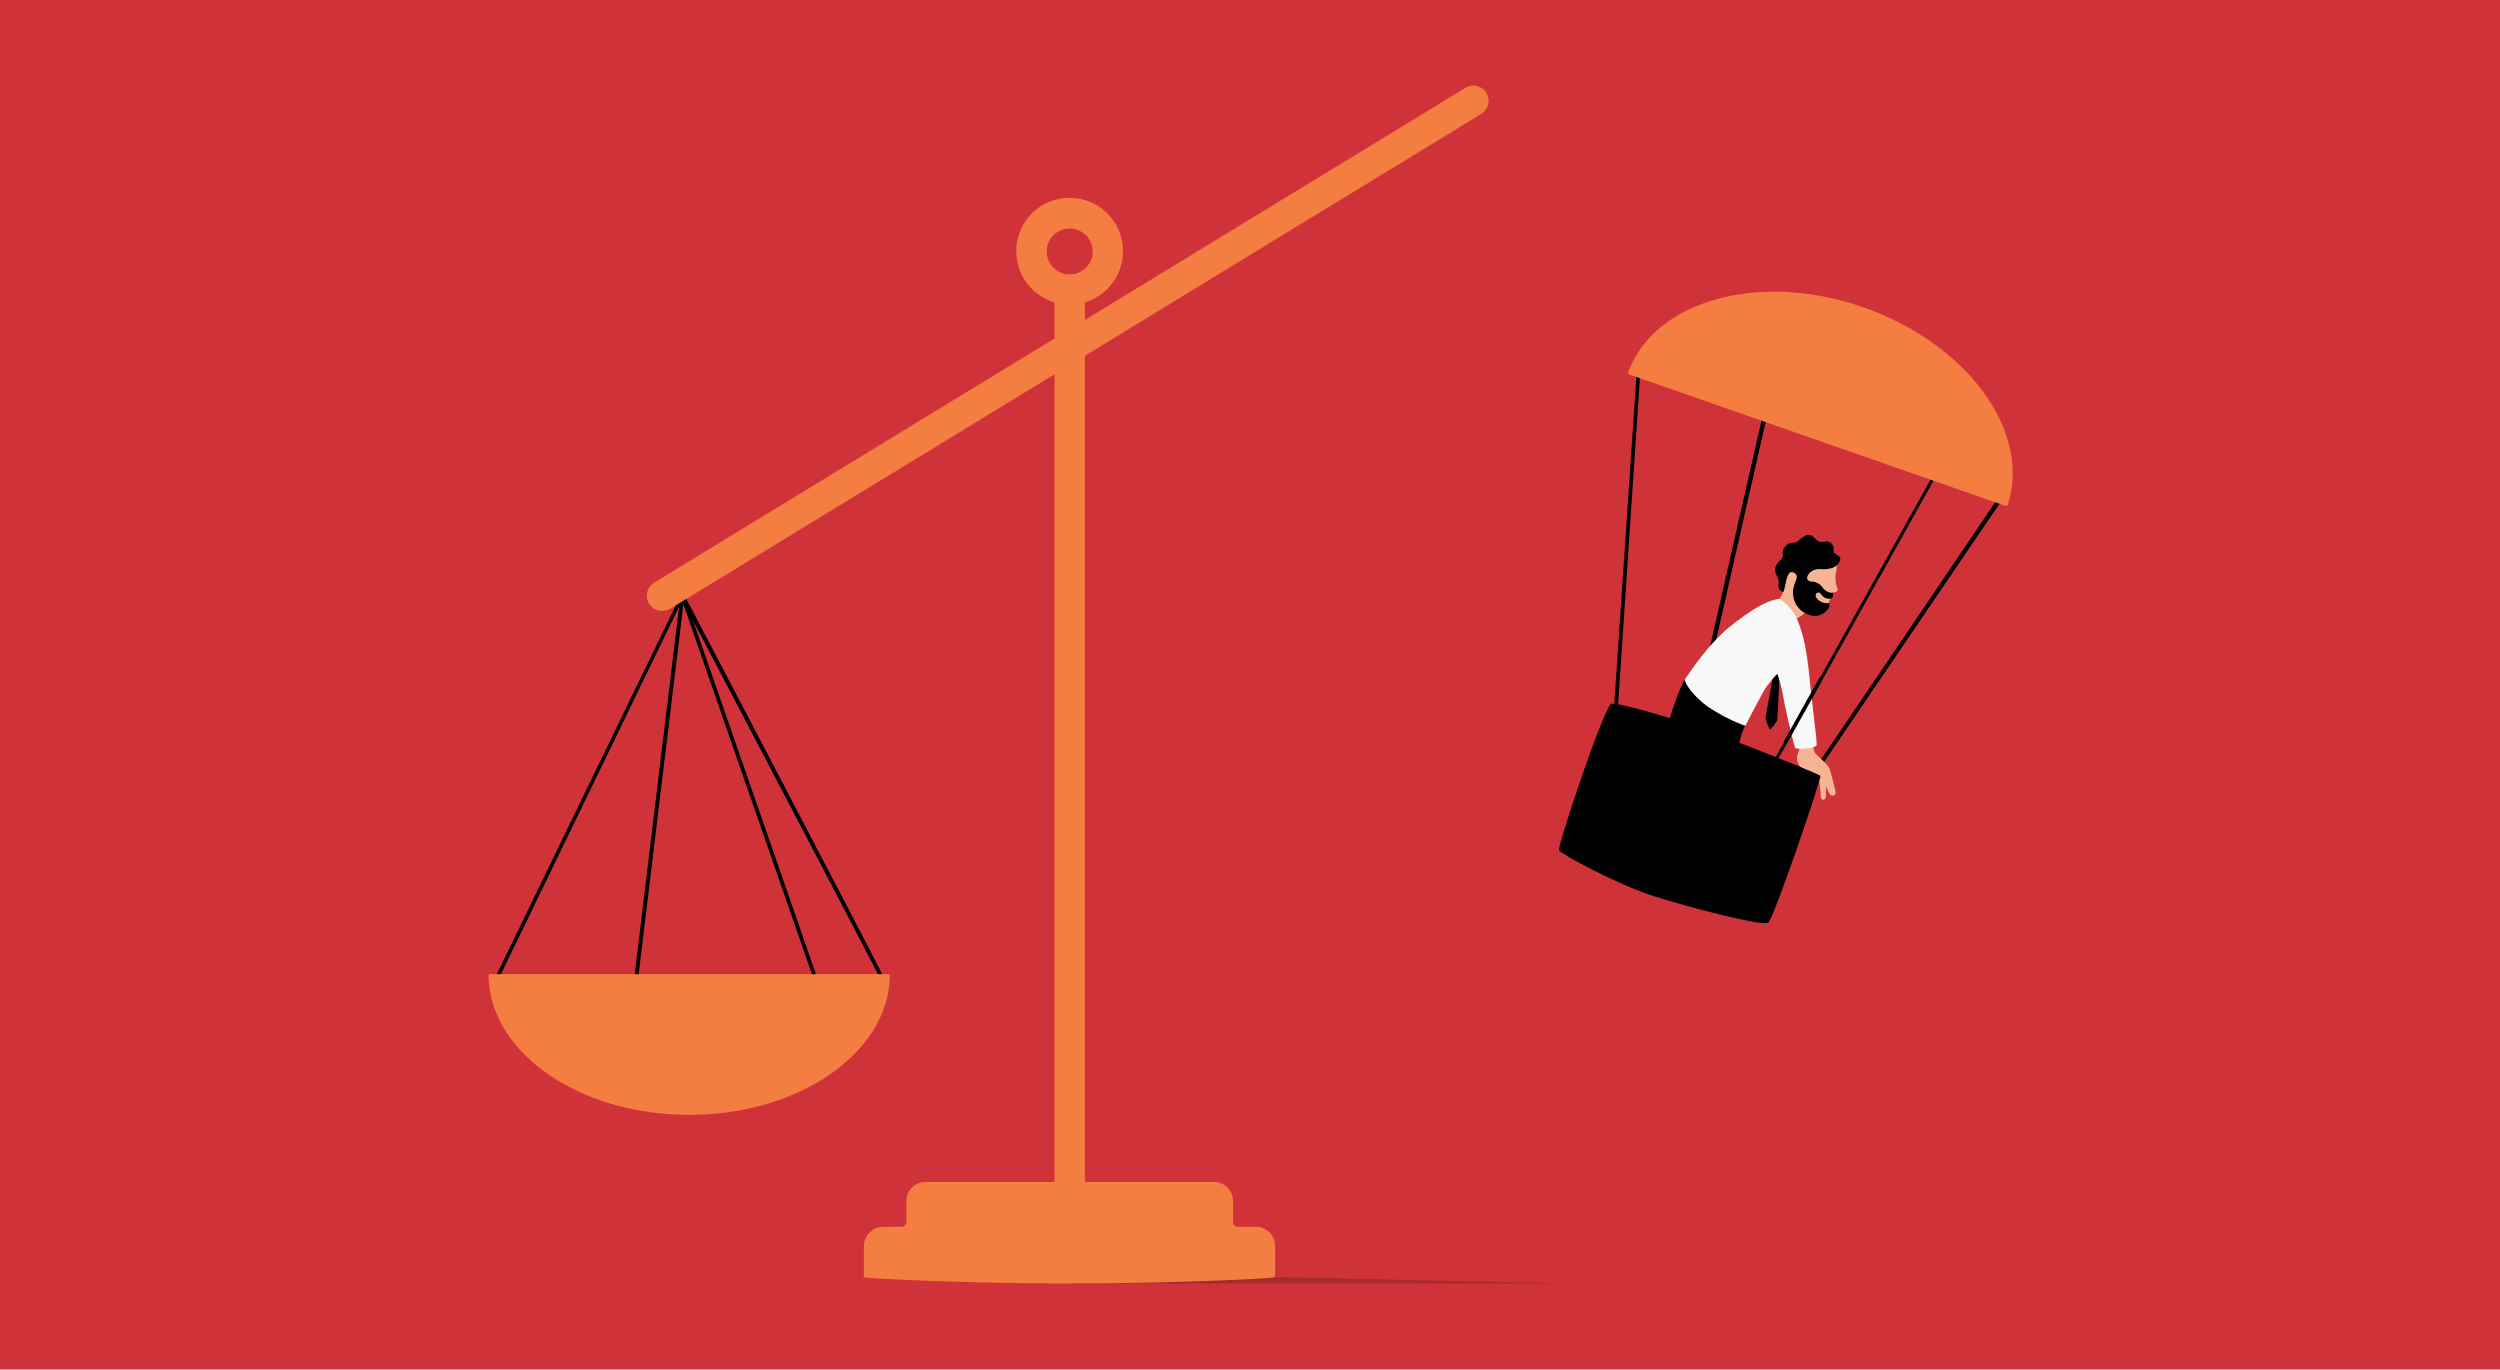 <svg xmlns="http://www.w3.org/2000/svg" width="575" height="315" viewBox="0 0 575 315"><defs><style>.a{fill:#cf3339;}.b{opacity:0.2;}.c{fill:#f7b494;}.d{fill:#f47d41;}.e{fill:#f8f8f8;}</style></defs><g transform="translate(-183 -130)"><rect class="a" width="575" height="315" transform="translate(183 130)"/><g transform="translate(295.365 149.672)"><path class="b" d="M210.6,430.35H325.551l-67.663-1.462L210.6,425.2Z" transform="translate(-76.924 -154.825)"/><g transform="translate(258.846 64.362)"><path d="M452.993,196.7a.381.381,0,0,1-.254-.064.494.494,0,0,1-.127-.636L496.6,131.021l-10.791-11.382-42.02,75.284-20.312-.89L442.2,111.819l-28.309-9.474-5.2,77.7a.444.444,0,1,1-.889,0l5.332-78.844,30.214,10.11-18.6,81.9,18.725.827,42.337-75.856,12.06,12.78-44.5,65.492A.522.522,0,0,1,452.993,196.7Z" transform="translate(-407.8 -101.2)"/></g><path d="M464.858,209.047s-2.158,11.7-2.158,11.89.825,2.607,1.079,2.607,1.46-1.908,1.587-2.035.762-13.8.762-14.243S464.858,209.047,464.858,209.047Z" transform="translate(-169.007 -75.441)"/><path class="c" d="M474.5,239.343l.889-2.353,2.349-.191a9.465,9.465,0,0,0,.381,2.607c.444,1.017,3.047,2.671,3.491,3.942s1.143,4.133,1.4,5.277c.19,1.145-1.016,1.081-1.4.509a11.794,11.794,0,0,1-.825-1.717v2.1c0,1.462-1.269,1.145-1.206,0,0-1.145-.444-4.26-.444-4.26a13.738,13.738,0,0,1-2.92-1.4C474.5,242.777,473.61,241.7,474.5,239.343Z" transform="translate(-173.189 -86.218)"/><path d="M430.622,215c-1.777,2.671-4.57,12.717-4.824,13.543-.254.89,16.44,9.728,16.884,5.214.317-3.37.7-6.04,1.841-8.2s-.317-9.728-.317-9.728Z" transform="translate(-155.527 -78.279)"/><path class="c" d="M466.9,178.844a6.3,6.3,0,0,0,1.65-3.306c-.19-2.8-1.079-8.584,4-10.11,5.078-1.462,9.077,2.671,7.871,6.74a7.082,7.082,0,0,0,.381,3.688c.254,1.017-1.206.7-1.269.954-.571,2.035-1.143,3.624-2.222,3.688-1.9.127-2.729-.509-3.047-.254a2.61,2.61,0,0,0-1.016,1.145c-.508.89-4.443,2.671-4.761,2.416A40.156,40.156,0,0,1,466.9,178.844Z" transform="translate(-170.541 -60.117)"/><path d="M478.447,178.2s1.016.827-1.143,2.353-6.03-.064-6.855-3.5c-.762-3.37,1.9-4.9.064-5.85s-1.777,3.37-2.475,4.451c-2.031-1.017-.317-1.78-1.4-3.688s0-2.861.952-3.815c.889-1.017-.254-1.971,1.143-3.179,1.4-1.272,1.65-.127,2.856-1.145s2.285-1.971,3.428-.827c1.143,1.208,1.523,1.272,2.666,1.017a1.744,1.744,0,0,1,1.968,2.035c-.127,1.272,2.095.954,1.4,2.48s-2.158,1.971-4.57,1.844-4,2.543-2.031,2.861a3.218,3.218,0,0,1,2.6,1.272,2.86,2.86,0,0,0,2.349,1.335c.317.254.127,1.4-.508,1.335a2.17,2.17,0,0,1-2.158-1.081c-.635-.827-1.714,0-.952,1.017A3.057,3.057,0,0,0,478.447,178.2Z" transform="translate(-170.282 -59.154)"/><g transform="translate(1.091 116.374)"><path d="M91.522,273.353l-.254-.254c-.063-.064-.127-.127-.127-.191-.889-1.971-30.15-57.8-45.955-87.937l-42.654,88a.426.426,0,1,1-.762-.382L45.25,183l.381.763,23.231,44.382c5.776,11.127,11.616,22.191,15.932,30.52,2.158,4.2,4,7.63,5.2,10.11a33.571,33.571,0,0,1,1.841,3.751h0c.19.509.127.572-.063.7Z" transform="translate(-1.719 -183)"/></g><g transform="translate(33.184 115.357)"><path d="M95.2,274.424a.477.477,0,0,1-.444-.318L63.909,185.342l-10.727,88.7a.449.449,0,1,1-.889-.127L63.464,181.4l32.118,92.451a.478.478,0,0,1-.254.572Z" transform="translate(-52.281 -181.4)"/></g><path class="d" d="M226.2,406.9H222.07a1.139,1.139,0,0,1-1.143-1.144v-4.769a4.392,4.392,0,0,0-4.38-4.387H150.155a4.392,4.392,0,0,0-4.38,4.387v4.769a1.139,1.139,0,0,1-1.143,1.144h-4.126A4.528,4.528,0,0,0,136,411.415v7.058c0,.318,23.676,1.462,47.288,1.462,23.676,0,47.288-1.145,47.288-1.462v-7.058A4.381,4.381,0,0,0,226.2,406.9Z" transform="translate(-49.676 -144.41)"/><g transform="translate(130.185 43.443)"><path class="d" d="M208.591,286.33a3.525,3.525,0,0,1-3.491-3.5V71.8a3.491,3.491,0,1,1,6.982,0V282.833A3.484,3.484,0,0,1,208.591,286.33Z" transform="translate(-205.1 -68.3)"/></g><g transform="translate(121.425 25.83)"><path class="d" d="M203.55,65.143A12.272,12.272,0,1,1,215.8,52.872,12.268,12.268,0,0,1,203.55,65.143Zm0-17.486a5.277,5.277,0,1,0,5.268,5.277A5.3,5.3,0,0,0,203.55,47.658Z" transform="translate(-191.3 -40.6)"/></g><g transform="translate(36.419)"><path class="d" d="M60.882,120.8a3.4,3.4,0,0,1-2.983-1.653,3.513,3.513,0,0,1,1.143-4.832L245.654.5a3.51,3.51,0,0,1,3.681,5.977L62.787,120.293A4.27,4.27,0,0,1,60.882,120.8Z" transform="translate(-57.376 0.024)"/></g><path class="d" d="M467.07,78.146c-23.866-8.33-47.986-1.653-54.08,14.879a.514.514,0,0,0,.254.572L499.7,123.8a.512.512,0,0,0,.571-.254C505.726,106.759,491,86.539,467.07,78.146Z" transform="translate(-150.844 -27.136)"/><path d="M399.825,223.661c.825-.636,14.789,3.306,24.691,7.058s23.168,9.029,23.485,9.474-10.727,32.873-12,33.763-18.09-3.5-26.151-6.041-21.581-9.728-21.962-10.619C387.448,256.47,397.921,225.187,399.825,223.661Z" transform="translate(-141.677 -81.408)"/><path class="d" d="M46.145,353.764c25.263,0,45.828-14.243,46.145-31.919a.434.434,0,0,0-.444-.445H.444a.434.434,0,0,0-.444.445C.317,339.521,20.883,353.764,46.145,353.764Z" transform="translate(0 -117.025)"/><path class="e" d="M458.817,219.907c.127.509,4.761.191,4.951-.572s-.952-8.711-1.65-15.832-1.65-10.3-2.793-13.1c-1.142-2.734-3.872-4.769-4.189-4.705-2.539.254-6.284,2.353-11.425,6.486s-10.029,11.763-10.219,12.081,1.4,3.37,5.141,6.1a39.957,39.957,0,0,0,8.759,4.514s1.714-3.37,3.491-6.613a20.037,20.037,0,0,1,3.872-5.341,34.9,34.9,0,0,1,1.523,6.168C456.976,212.722,458.436,218.763,458.817,219.907Z" transform="translate(-158.333 -67.608)"/><g transform="translate(297.882 136.022)"><path d="M469.935,229.415,478,214.981c-.127-.382-.254-.7-.381-1.081L469.3,228.779Z" transform="translate(-469.3 -213.9)"/></g></g></g></svg>